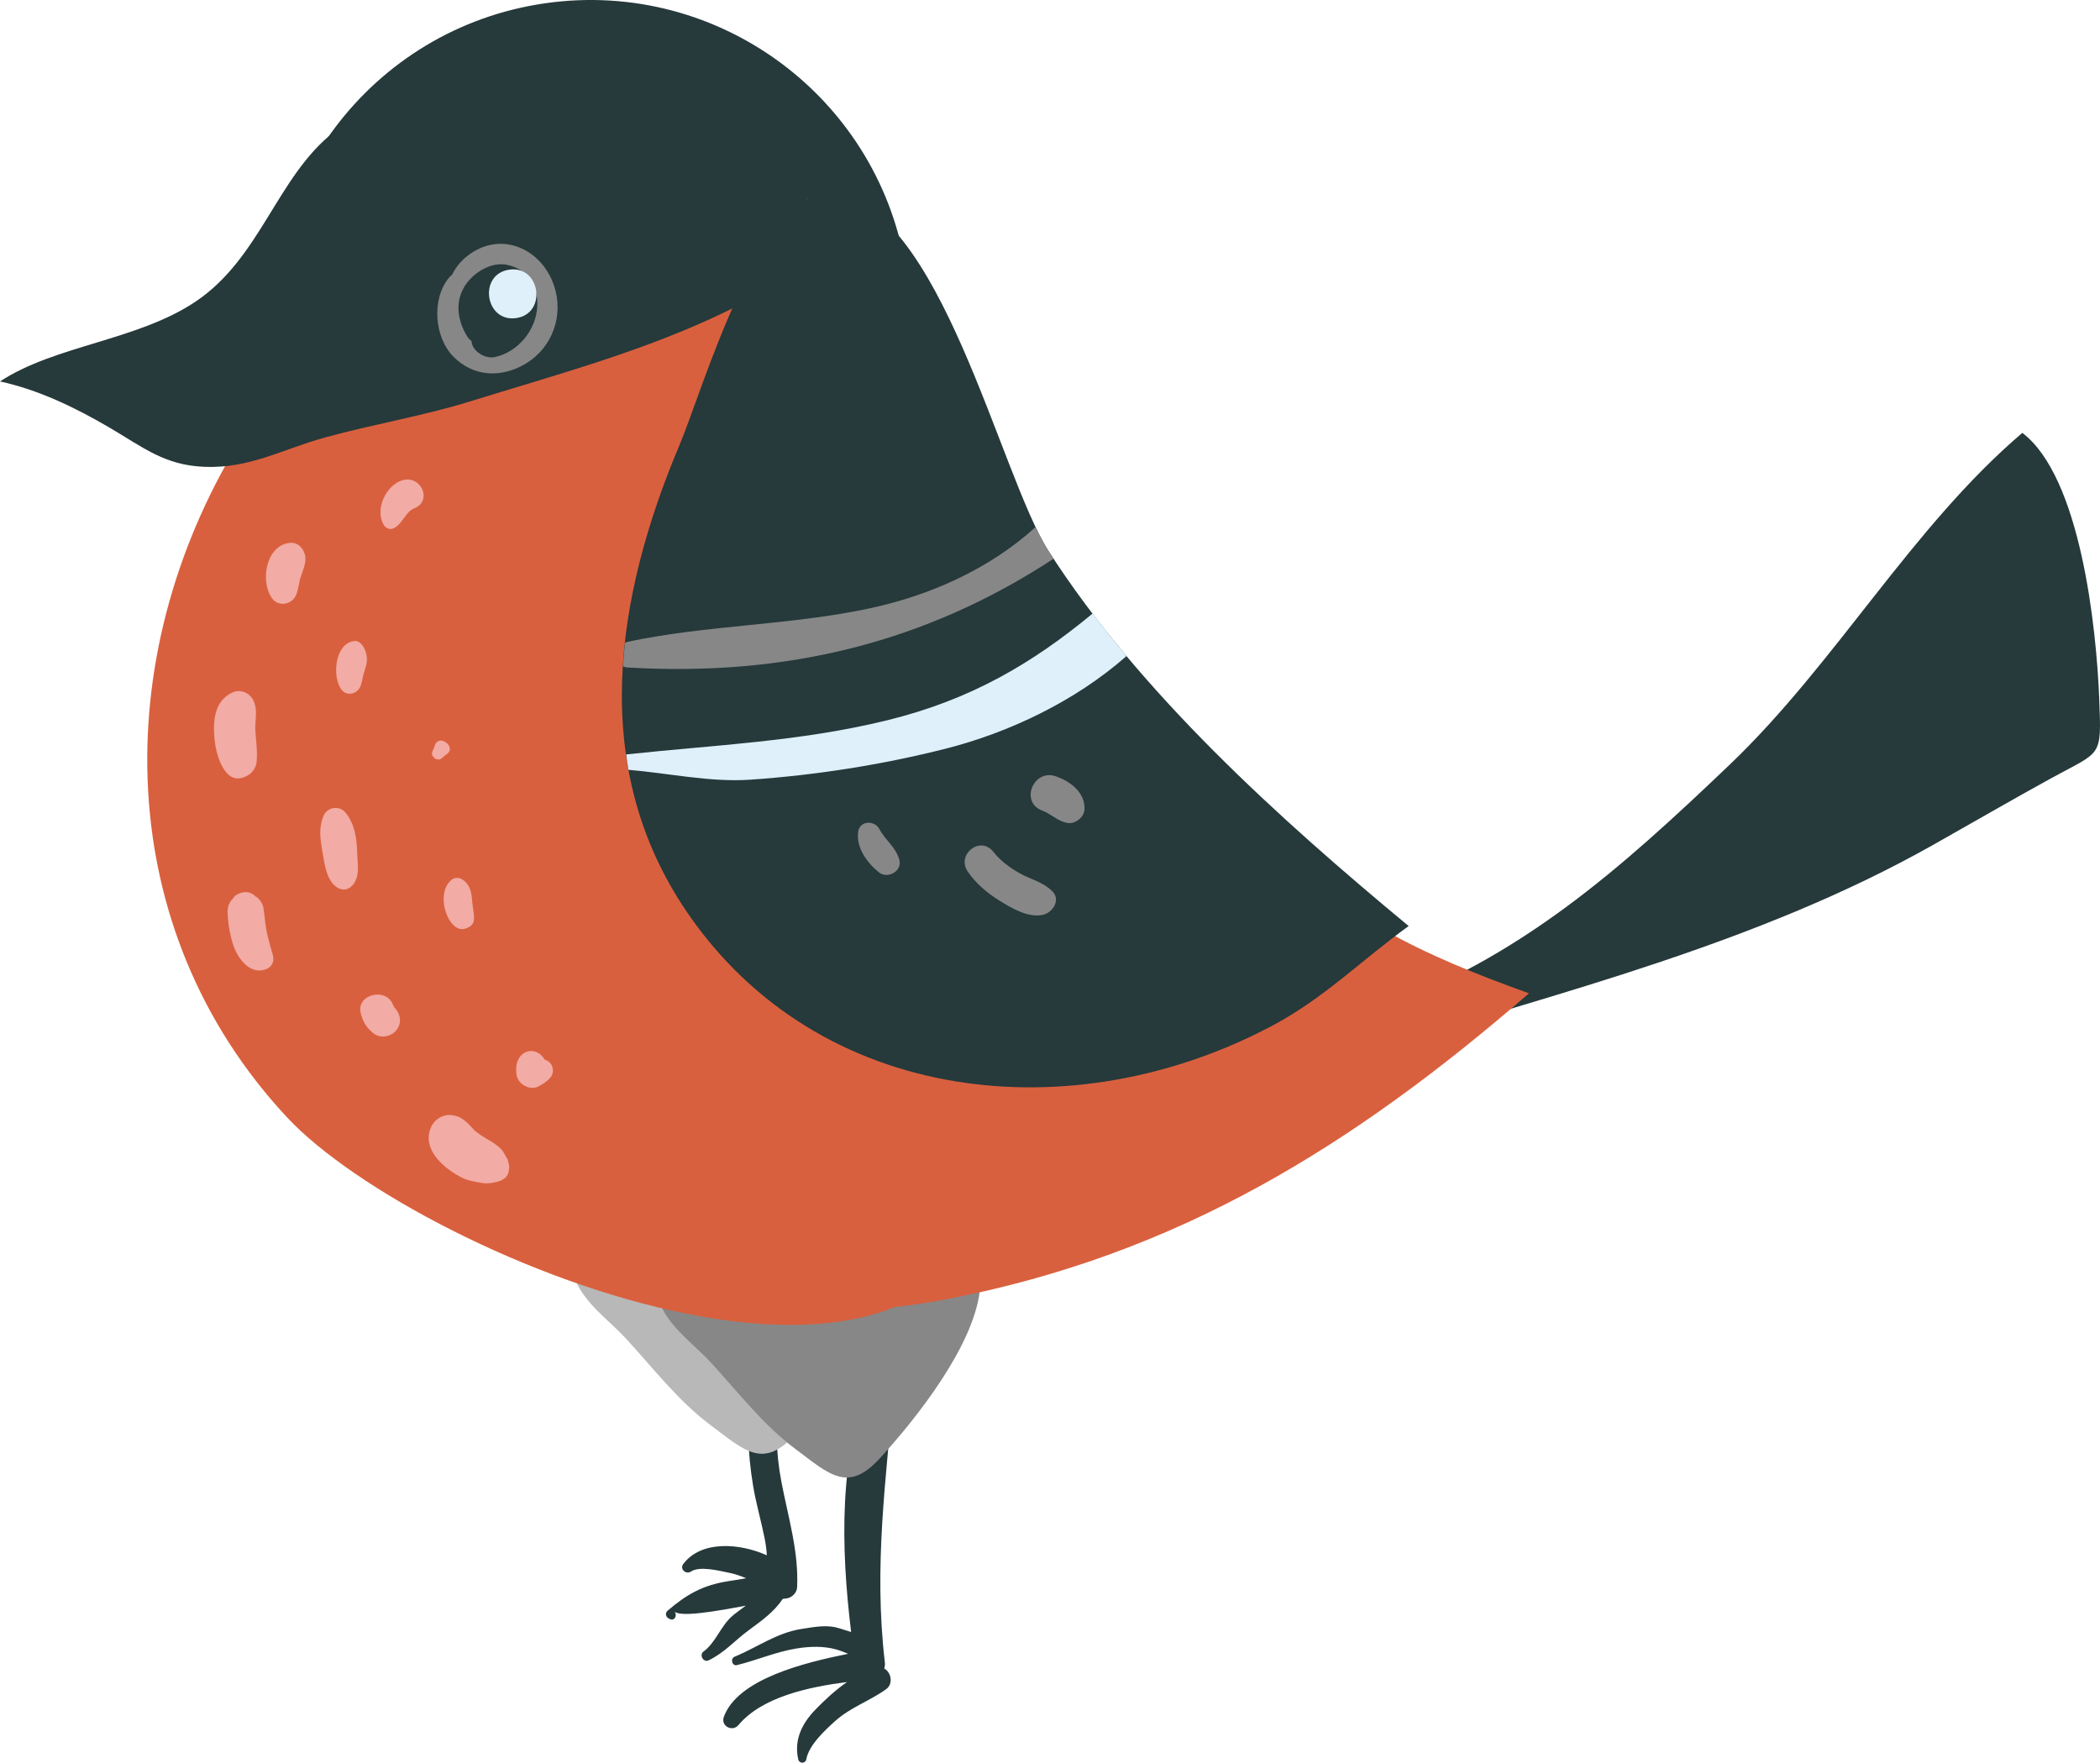 <?xml version="1.0" encoding="iso-8859-1"?>
<!-- Generator: Adobe Illustrator 16.0.0, SVG Export Plug-In . SVG Version: 6.00 Build 0)  -->
<!DOCTYPE svg PUBLIC "-//W3C//DTD SVG 1.1//EN" "http://www.w3.org/Graphics/SVG/1.1/DTD/svg11.dtd">
<svg version="1.1" id="&#x5716;&#x5C64;_1" xmlns="http://www.w3.org/2000/svg" xmlns:xlink="http://www.w3.org/1999/xlink" x="0px"
	 y="0px" width="249.829px" height="209.719px" viewBox="0 0 249.829 209.719" style="enable-background:new 0 0 249.829 209.719;"
	 xml:space="preserve">
<g>
	<defs>
		<rect id="SVGID_1_" width="249.829" height="209.719"/>
	</defs>
	<clipPath id="SVGID_2_">
		<use xlink:href="#SVGID_1_"  style="overflow:visible;"/>
	</clipPath>
	<path style="clip-path:url(#SVGID_2_);fill:#26393B;" d="M93.748,154.094c-4.627,7.104-5.514,14.517-4.143,22.746
		c0.346,2.057,0.932,4.06,1.343,6.1c0.178,0.869,0.252,1.529,0.275,2.102c-3.229-1.445-7.793-1.803-9.935,1.036
		c-0.456,0.605,0.323,1.291,0.914,0.899c1.035-0.696,3.362-0.088,4.484,0.135c0.724,0.136,1.402,0.385,2.072,0.657
		c-0.6,0.121-1.289,0.229-2.133,0.357c-3.049,0.48-4.928,1.571-7.195,3.5c-0.328,0.281-0.247,0.756,0.132,0.938
		c0.051,0.024,0.103,0.047,0.153,0.074c0.565,0.267,0.911-0.535,0.503-0.903c0.767,0.694,4.938-0.022,8.504-0.701
		c-0.622,0.483-1.246,0.912-1.623,1.247c-1.366,1.196-1.967,3.167-3.398,4.208c-0.557,0.407-0.016,1.357,0.609,1.049
		c1.888-0.911,3.089-2.343,4.749-3.571c1.552-1.146,3.003-2.159,4.067-3.74c0.157-0.022,0.31-0.045,0.431-0.051
		c0.628-0.063,1.244-0.667,1.273-1.312c0.199-4.295-1.055-8.313-1.859-12.502c-1.394-7.276-0.244-13.838,3.596-20.146
		C98.13,154.604,95.014,152.15,93.748,154.094"/>
	<path style="clip-path:url(#SVGID_2_);fill:#26393B;" d="M106.365,164.718c0.137-1.616-2.086-2.176-2.73-0.688
		c-3.907,9.067-3.59,20.198-2.38,30.144c-0.669-0.2-1.359-0.46-1.94-0.582c-1.257-0.262-2.703,0.021-3.942,0.212
		c-2.968,0.453-5.251,2.18-7.981,3.307c-0.534,0.22-0.31,1.141,0.276,0.999c2.385-0.588,4.638-1.577,7.07-1.976
		c1.568-0.259,3.257-0.316,4.795,0.126c0.503,0.141,0.932,0.33,1.365,0.505c-5.206,1.048-13.137,2.99-14.788,7.503
		c-0.397,1.091,1.017,1.836,1.742,0.971c2.798-3.335,8.325-4.529,12.915-5.117c-1.389,0.963-2.664,2.15-3.742,3.262
		c-1.592,1.637-2.595,3.592-2.062,5.936c0.121,0.534,0.857,0.539,0.961-0.016c0.313-1.69,2.204-3.428,3.412-4.522
		c1.836-1.66,4.139-2.401,6.092-3.817c0.865-0.627,0.593-2.008-0.231-2.447c0.069-0.236,0.097-0.481,0.069-0.728
		C103.922,186.275,105.417,176.062,106.365,164.718"/>
	<path style="clip-path:url(#SVGID_2_);fill:#B8B8B8;" d="M68.335,151.955c0.999,2.979,4.09,5.078,6.157,7.33
		c3.189,3.468,6.193,7.388,9.98,10.228c4.175,3.133,6.321,5.323,10.137,1.151c4.392-4.79,11.078-13.288,11.872-19.872
		L68.335,151.955z"/>
	<path style="clip-path:url(#SVGID_2_);fill:#878787;" d="M78.412,154.781c0.997,2.975,4.091,5.078,6.158,7.33
		c3.188,3.464,6.192,7.386,9.979,10.226c4.175,3.131,6.322,5.325,10.138,1.154c4.392-4.798,11.078-13.293,11.871-19.878
		L78.412,154.781z"/>
	<path style="clip-path:url(#SVGID_2_);fill:#26393B;" d="M32.622,43.352c2.954,20.78,22.191,35.23,42.971,32.276
		c20.779-2.954,35.227-22.193,32.273-42.973C104.912,11.877,85.675-2.571,64.895,0.383C44.116,3.337,29.668,22.574,32.622,43.352"/>
	<path style="clip-path:url(#SVGID_2_);fill:#26393B;" d="M163.672,120.213c17.286-6.295,28.894-16.624,42.107-29.24
		c12.632-12.07,21.647-28.253,34.81-39.472c6.901,5.233,8.816,23.047,9.151,31.711c0.271,6.995,0.286,6.086-5.638,9.337
		c-4.653,2.552-9.409,5.313-14.154,7.989c-20.777,11.714-44.363,17.531-66.389,24.336L163.672,120.213z"/>
	<path style="clip-path:url(#SVGID_2_);fill:#D9603E;" d="M27.27,64.529c-14.363,23.021-1.561,57.051,18.885,71.619
		c20.775,14.801,41.041,23.345,66.667,18.386c27.292-5.282,48.107-18.169,69.075-36.351c-12.67-4.551-22.605-9.162-32.27-19.172
		c-8.252-8.545-18.579-15.086-25.845-24.189c-7.6-9.522-13.408-20.483-17.495-31.589c-1.577-4.279-2.297-14.835-5.626-17.771
		c-6.067-5.357-15.223,2.314-19.203,7.5c-0.394,0.527-0.782,1.06-1.175,1.588L27.27,64.529z"/>
	<path style="clip-path:url(#SVGID_2_);fill:#D9603E;" d="M34.16,132.951c15.845,16.979,83.389,44.732,84.823,2.131
		c1.031-30.676-47.539-28.33-35.946-66.869c3.322-11.041,18.945-30.509,8.313-37.464C70.178,16.902,39.496,34.32,28.301,52.823
		C12.882,78.302,13.283,110.575,34.16,132.951"/>
	<path style="clip-path:url(#SVGID_2_);fill:#26393B;" d="M23.242,35.901C16.309,40.532,6.585,41.066,0,45.381
		c4.594,1.006,8.894,3.081,12.933,5.44c4.084,2.386,6.612,4.53,11.389,4.721c5.388,0.217,9.263-2.088,14.33-3.489
		c5.758-1.589,11.658-2.554,17.198-4.272c10.435-3.237,21.148-6.095,30.988-10.94c6.225-3.062,14.213-12.468,5.415-17.621
		c-7.025-4.112-16.294-2.958-24.051-4.047c-8.549-1.197-20.916-5.395-28.471,0.527C32.923,21.037,31.008,30.715,23.242,35.901"/>
	<path style="clip-path:url(#SVGID_2_);fill:#26393B;" d="M81.699,108.479c15.684,23.049,46.033,26.222,69.832,13.461
		c6.064-3.253,10.502-7.752,16.052-11.762c-15.362-12.735-32.045-27.789-42.834-44.607c-5.815-9.065-12.938-41.485-25.892-42.587
		c-8.315-0.71-15.371,23.7-17.98,29.872C73.199,71.007,69.965,91.23,81.699,108.479"/>
	<path style="clip-path:url(#SVGID_2_);fill:#DFF0FB;" d="M129.979,72.999c-7.119,5.887-14.438,10.251-24.477,12.709
		C95.108,88.252,84.917,88.633,74.5,89.76c0.086,0.611,0.15,1.221,0.261,1.828c4.829,0.41,9.686,1.492,14.413,1.181
		c7.79-0.524,15.8-1.781,23.372-3.705c7.47-1.897,15.381-5.637,21.467-11.007C132.619,76.392,131.277,74.701,129.979,72.999"/>
	<path style="clip-path:url(#SVGID_2_);fill:#878787;" d="M125.348,66.469c-0.195-0.299-0.406-0.595-0.599-0.898
		c-0.503-0.786-1.021-1.76-1.547-2.865c-5.511,5.002-12.542,8.131-19.738,9.671c-9.484,2.034-19.426,1.979-28.843,3.992
		c-0.101,0.025-0.179,0.077-0.271,0.117c-0.102,0.929-0.176,1.861-0.234,2.795c0.16,0.067,0.336,0.124,0.545,0.134
		C93.645,80.544,110.229,76.377,125.348,66.469"/>
	<path style="clip-path:url(#SVGID_2_);fill:#878787;" d="M65.915,33.993c-1.502-4.46-6.378-6.598-10.284-3.567
		c-0.858,0.667-1.438,1.419-1.828,2.227c-0.132,0.134-0.274,0.254-0.395,0.397c-2.093,2.528-1.74,7.074,0.521,9.373
		c2.433,2.479,5.826,2.56,8.702,0.79C65.765,41.281,67.08,37.457,65.915,33.993"/>
	<path style="clip-path:url(#SVGID_2_);fill:#26393B;" d="M60.348,31.514c-1.806-0.395-3.787,0.792-4.825,2.182
		c-1.48,1.989-1.15,4.414,0.098,6.394c0.122,0.193,0.284,0.35,0.47,0.492c0.027,0.123,0.029,0.251,0.07,0.372
		c0.332,1.018,1.659,1.754,2.701,1.529c2.785-0.599,4.923-3.226,5.057-6.056C64.036,33.984,62.77,32.051,60.348,31.514"/>
	<path style="clip-path:url(#SVGID_2_);fill:#DFF0FB;" d="M60.583,32.084c-3.718,0.528-2.898,6.291,0.819,5.76
		C65.122,37.317,64.303,31.557,60.583,32.084"/>
	<path style="clip-path:url(#SVGID_2_);fill:#F2ABA5;" d="M30.175,83.391c-0.404-0.932-1.54-1.445-2.494-1.015
		c-2.277,1.022-2.366,3.579-2.14,5.75c0.168,1.601,1.15,5.307,3.518,4.327c0.06-0.028,0.121-0.05,0.178-0.078
		c0.698-0.285,1.208-0.96,1.289-1.71c0.129-1.228-0.064-2.462-0.145-3.684C30.296,85.724,30.702,84.618,30.175,83.391"/>
	<path style="clip-path:url(#SVGID_2_);fill:#F2ABA5;" d="M34.393,64.596c-2.804,0.375-3.461,4.656-2.014,6.607
		c0.771,1.044,2.363,0.728,2.845-0.404c0.287-0.664,0.313-1.407,0.534-2.097c0.263-0.817,0.746-1.842,0.522-2.691
		C36.042,65.127,35.374,64.465,34.393,64.596"/>
	<path style="clip-path:url(#SVGID_2_);fill:#F2ABA5;" d="M42.098,76.272c-2.278,0.323-2.615,4.276-1.477,5.774
		c0.631,0.827,1.812,0.545,2.227-0.317c0.211-0.442,0.24-0.913,0.363-1.376c0.166-0.608,0.396-1.172,0.443-1.81
		C43.714,77.751,43.154,76.123,42.098,76.272"/>
	<path style="clip-path:url(#SVGID_2_);fill:#F2ABA5;" d="M47.888,57.136c-1.955,0.568-3.273,3.403-2.294,5.22
		c0.231,0.428,0.73,0.734,1.223,0.501c1.145-0.553,1.334-1.904,2.474-2.378C51.507,59.561,50.071,56.502,47.888,57.136"/>
	<path style="clip-path:url(#SVGID_2_);fill:#F2ABA5;" d="M41.128,96.708c-0.734-0.925-2.2-0.716-2.646,0.378
		c-0.614,1.501-0.369,2.781-0.111,4.342c0.223,1.338,0.498,3.421,1.76,4.171c0.651,0.388,1.268,0.3,1.787-0.254
		c0.963-1.031,0.608-2.69,0.57-3.981C42.44,99.679,42.186,98.046,41.128,96.708"/>
	<path style="clip-path:url(#SVGID_2_);fill:#F2ABA5;" d="M31.516,109.395c-0.039-0.42-0.11-0.837-0.158-1.257
		c-0.056-0.378-0.199-0.714-0.431-1.018c-0.392-0.462-0.512-0.567-0.359-0.312c-0.725-0.805-1.587-0.84-2.483-0.319
		c-0.397,0.353-0.458,0.433-0.184,0.245c-0.312,0.242-0.541,0.548-0.687,0.914c-0.218,0.557-0.128,1.133-0.088,1.708
		c0.073,0.975,0.275,1.915,0.548,2.851c0.456,1.557,1.825,3.664,3.732,3.19c0.891-0.222,1.299-0.952,1.039-1.832
		C32.025,112.156,31.662,110.895,31.516,109.395"/>
	<path style="clip-path:url(#SVGID_2_);fill:#F2ABA5;" d="M46.797,119.73c0.112,0.097,0.09,0.018-0.065-0.235
		c-0.829-2.063-4.385-1.177-3.817,1.049c0.261,1.029,0.657,1.698,1.486,2.374c0.844,0.688,2.16,0.447,2.792-0.396
		C47.91,121.566,47.573,120.489,46.797,119.73"/>
	<path style="clip-path:url(#SVGID_2_);fill:#F2ABA5;" d="M54.798,104.529c-0.333-0.166-0.813-0.073-1.091,0.155
		c-1.46,1.197-1.024,4.028,0.151,5.29c0.327,0.353,0.832,0.681,1.351,0.548c0.547-0.138,1.022-0.368,1.153-0.959
		c0.135-0.604-0.152-1.625-0.197-2.43C56.102,106.05,55.83,105.039,54.798,104.529"/>
	<path style="clip-path:url(#SVGID_2_);fill:#F2ABA5;" d="M51.73,88.698c-0.076,0.238-0.161,0.449-0.275,0.669
		c-0.322,0.622,0.599,1.315,1.106,0.838c0.182-0.178,0.359-0.315,0.565-0.459C54.398,88.885,52.208,87.239,51.73,88.698"/>
	<path style="clip-path:url(#SVGID_2_);fill:#F2ABA5;" d="M60.383,137.939c-0.289-0.494-0.352-0.604-0.188-0.332
		c-0.13-0.236-0.267-0.47-0.407-0.698c-0.271-0.357-0.664-0.62-1.018-0.885c-0.167-0.128-1.512-0.902-0.798-0.496
		c-0.28-0.159-0.557-0.337-0.833-0.512c-0.096-0.055-0.858-0.685-0.5-0.328c-0.912-0.913-1.457-1.825-2.871-2.009
		c-1.076-0.142-2.129,0.521-2.526,1.511c-1.045,2.61,1.571,4.819,3.637,5.886c0.758,0.397,1.658,0.537,2.489,0.676
		c0.422,0.072,0.822,0.025,1.242-0.026c0.355-0.045,2.043-0.554,0.748-0.204c0.785-0.214,1.241-0.748,1.189-1.585
		c0.036,0.274,0.041,0.161,0.012-0.346C60.504,138.37,60.444,138.152,60.383,137.939"/>
	<path style="clip-path:url(#SVGID_2_);fill:#F2ABA5;" d="M65.25,126.29c-0.15-0.105-0.305-0.161-0.458-0.233
		c-0.904-1.545-2.878-1.266-3.309,0.479c-0.108,0.429-0.083,0.806-0.047,1.246c0.094,1.159,1.56,2.027,2.611,1.483
		c0.584-0.301,1.049-0.604,1.469-1.111C65.96,127.607,65.829,126.688,65.25,126.29"/>
	<path style="clip-path:url(#SVGID_2_);fill:#878787;" d="M104.629,98.661c-0.597-1.122-2.389-1.053-2.548,0.361
		c-0.211,1.886,1.085,3.647,2.501,4.785c0.982,0.786,2.735-0.125,2.422-1.435C106.632,100.821,105.35,100.019,104.629,98.661"/>
	<path style="clip-path:url(#SVGID_2_);fill:#878787;" d="M125.221,106.07c-1.114-1.139-2.566-1.415-3.925-2.178
		c-1.167-0.656-2.294-1.493-3.125-2.549c-1.547-1.965-4.429,0.322-3.044,2.351c0.972,1.421,2.282,2.532,3.74,3.438
		c1.468,0.911,3.444,2.108,5.231,1.706C125.216,108.582,126.213,107.085,125.221,106.07"/>
	<path style="clip-path:url(#SVGID_2_);fill:#878787;" d="M125.584,92.357c-2.658-0.896-4.27,3.078-1.605,4.079
		c1.088,0.409,1.823,1.255,2.992,1.476c0.943,0.172,2.003-0.672,2.049-1.626C129.113,94.29,127.319,92.941,125.584,92.357"/>
</g>
</svg>

